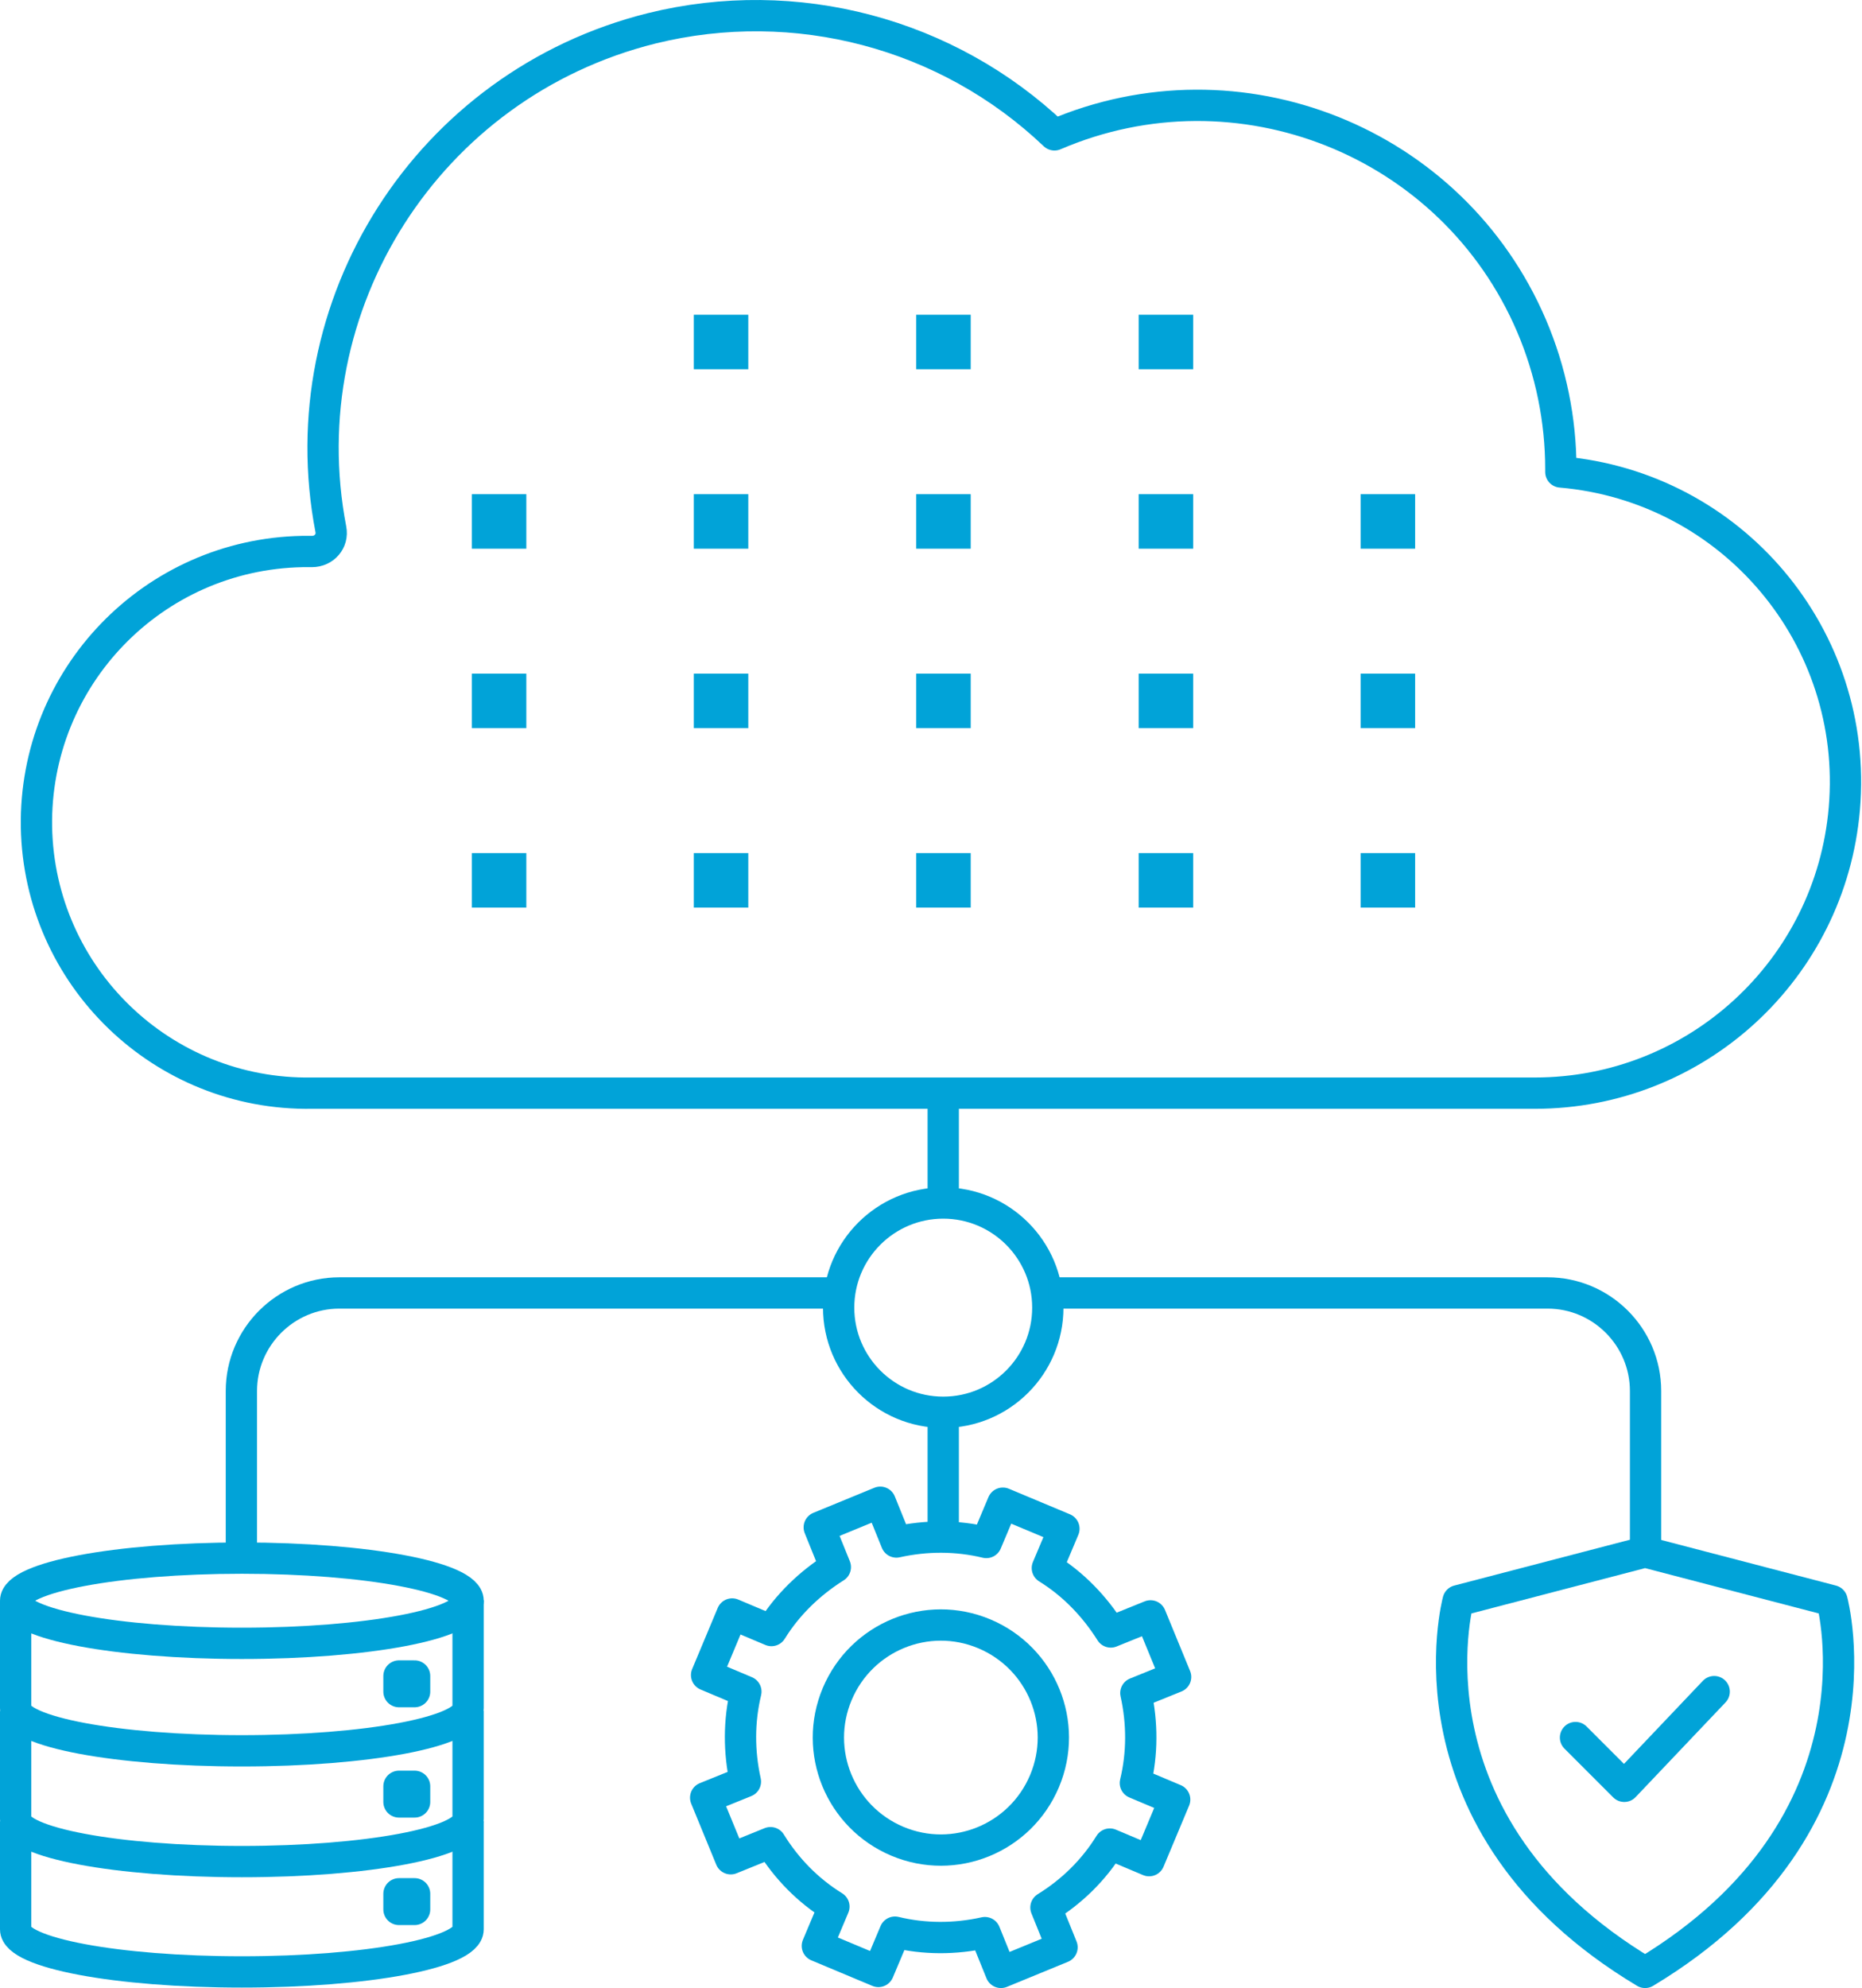 <?xml version="1.0" encoding="UTF-8"?>
<svg xmlns="http://www.w3.org/2000/svg" width="119" height="127" viewBox="0 0 119 127" fill="none">
  <path d="M60.282 69.894V76.85" stroke="#01A3D8" stroke-width="2" stroke-linejoin="round"></path>
  <path d="M53.598 83.534C53.598 79.844 56.592 76.85 60.282 76.85C63.972 76.85 66.966 79.844 66.966 83.534C66.966 87.225 63.972 90.219 60.282 90.219C56.592 90.219 53.598 87.225 53.598 83.534Z" stroke="#01A3D8" stroke-width="2" stroke-linejoin="round"></path>
  <path d="M19.934 35.231C20.72 35.231 21.295 34.566 21.144 33.81C18.391 19.503 27.314 5.379 41.651 1.81C50.845 -0.459 60.554 2.112 67.39 8.615C79.156 3.564 92.827 9.008 97.878 20.804C99.118 23.708 99.753 26.823 99.753 29.969C99.753 30.029 99.753 30.09 99.753 30.15C110.702 31.088 118.808 40.706 117.871 51.655C116.993 61.939 108.404 69.833 98.09 69.833H19.934C10.376 69.984 2.512 62.392 2.331 52.835C2.179 43.277 9.771 35.413 19.329 35.231C19.541 35.231 19.722 35.231 19.934 35.231Z" stroke="#01A3D8" stroke-width="2" stroke-linejoin="round"></path>
  <path d="M53.598 82.597H21.688C18.24 82.597 15.427 85.41 15.427 88.858V99.141" stroke="#01A3D8" stroke-width="2" stroke-linejoin="round"></path>
  <path d="M66.997 82.597H98.906C102.354 82.597 105.167 85.41 105.167 88.858V99.141" stroke="#01A3D8" stroke-width="2" stroke-linejoin="round"></path>
  <path d="M15.458 104.979C23.442 104.979 29.915 103.76 29.915 102.257C29.915 100.753 23.442 99.535 15.458 99.535C7.473 99.535 1 100.753 1 102.257C1 103.76 7.473 104.979 15.458 104.979Z" stroke="#01A3D8" stroke-width="2" stroke-linejoin="round"></path>
  <path d="M1 102.257V109.123C1 110.635 7.473 111.845 15.458 111.845C23.443 111.845 29.915 110.635 29.915 109.123V102.227" stroke="#01A3D8" stroke-width="2" stroke-linejoin="round"></path>
  <path d="M1 109.304V116.2C1 117.712 7.473 118.922 15.458 118.922C23.443 118.922 29.915 117.712 29.915 116.2V109.304" stroke="#01A3D8" stroke-width="2" stroke-linejoin="round"></path>
  <path d="M1 116.351V123.248C1 124.76 7.473 125.97 15.458 125.97C23.443 125.97 29.915 124.76 29.915 123.248V116.351" stroke="#01A3D8" stroke-width="2" stroke-linejoin="round"></path>
  <path d="M26.497 107.066H25.499V108.064H26.497V107.066Z" stroke="#01A3D8" stroke-width="2" stroke-linejoin="round"></path>
  <path d="M26.497 114.113H25.499V115.111H26.497V114.113Z" stroke="#01A3D8" stroke-width="2" stroke-linejoin="round"></path>
  <path d="M26.497 120.979H25.499V121.977H26.497V120.979Z" stroke="#01A3D8" stroke-width="2" stroke-linejoin="round"></path>
  <path d="M60.282 90.219V98.234" stroke="#01A3D8" stroke-width="2" stroke-linejoin="round"></path>
  <path d="M73.439 118.862L75.073 114.96L72.562 113.902C73.016 112.026 73.016 110.06 72.592 108.155L75.133 107.127L73.53 103.225L70.989 104.253C69.961 102.62 68.6 101.198 66.936 100.17L67.995 97.659L64.093 96.026L63.035 98.537C61.159 98.083 59.193 98.083 57.288 98.506L56.259 95.966L52.358 97.569L53.386 100.109C51.753 101.138 50.331 102.499 49.303 104.162L46.792 103.104L45.159 107.006L47.669 108.064C47.216 109.939 47.216 111.905 47.639 113.811L45.099 114.839L46.702 118.741L49.242 117.713C50.271 119.376 51.632 120.767 53.295 121.796L52.237 124.306L56.139 125.94L57.197 123.429C59.072 123.883 61.038 123.883 62.944 123.459L63.972 126L67.874 124.397L66.846 121.856C68.509 120.828 69.9 119.467 70.929 117.803L73.439 118.862Z" stroke="#01A3D8" stroke-width="2" stroke-linejoin="round"></path>
  <path d="M66.755 113.781C65.212 117.44 61.008 119.164 57.348 117.622C53.689 116.079 51.965 111.875 53.507 108.215C55.05 104.556 59.254 102.832 62.914 104.374C66.573 105.917 68.297 110.121 66.755 113.781Z" stroke="#01A3D8" stroke-width="2" stroke-linejoin="round"></path>
  <path d="M75.254 21.107H73.772V22.589H75.254V21.107Z" stroke="#01A3D8" stroke-width="2" stroke-miterlimit="10"></path>
  <path d="M61.038 21.107H59.556V22.589H61.038V21.107Z" stroke="#01A3D8" stroke-width="2" stroke-miterlimit="10"></path>
  <path d="M46.823 21.107H45.341V22.589H46.823V21.107Z" stroke="#01A3D8" stroke-width="2" stroke-miterlimit="10"></path>
  <path d="M75.254 44.033H73.772V45.515H75.254V44.033Z" stroke="#01A3D8" stroke-width="2" stroke-miterlimit="10"></path>
  <path d="M61.038 44.033H59.556V45.515H61.038V44.033Z" stroke="#01A3D8" stroke-width="2" stroke-miterlimit="10"></path>
  <path d="M89.44 44.033H87.957V45.515H89.44V44.033Z" stroke="#01A3D8" stroke-width="2" stroke-miterlimit="10"></path>
  <path d="M46.823 44.033H45.341V45.515H46.823V44.033Z" stroke="#01A3D8" stroke-width="2" stroke-miterlimit="10"></path>
  <path d="M32.637 44.033H31.155V45.515H32.637V44.033Z" stroke="#01A3D8" stroke-width="2" stroke-miterlimit="10"></path>
  <path d="M75.254 32.57H73.772V34.052H75.254V32.57Z" stroke="#01A3D8" stroke-width="2" stroke-miterlimit="10"></path>
  <path d="M61.038 32.57H59.556V34.052H61.038V32.57Z" stroke="#01A3D8" stroke-width="2" stroke-miterlimit="10"></path>
  <path d="M89.44 32.57H87.957V34.052H89.44V32.57Z" stroke="#01A3D8" stroke-width="2" stroke-miterlimit="10"></path>
  <path d="M46.823 32.57H45.341V34.052H46.823V32.57Z" stroke="#01A3D8" stroke-width="2" stroke-miterlimit="10"></path>
  <path d="M32.637 32.57H31.155V34.052H32.637V32.57Z" stroke="#01A3D8" stroke-width="2" stroke-miterlimit="10"></path>
  <path d="M75.254 55.496H73.772V56.978H75.254V55.496Z" stroke="#01A3D8" stroke-width="2" stroke-miterlimit="10"></path>
  <path d="M61.038 55.496H59.556V56.978H61.038V55.496Z" stroke="#01A3D8" stroke-width="2" stroke-miterlimit="10"></path>
  <path d="M89.44 55.496H87.957V56.978H89.44V55.496Z" stroke="#01A3D8" stroke-width="2" stroke-miterlimit="10"></path>
  <path d="M46.823 55.496H45.341V56.978H46.823V55.496Z" stroke="#01A3D8" stroke-width="2" stroke-miterlimit="10"></path>
  <path d="M32.637 55.496H31.155V56.978H32.637V55.496Z" stroke="#01A3D8" stroke-width="2" stroke-miterlimit="10"></path>
  <path d="M117.084 102.257L105.137 99.141L93.19 102.257C93.19 102.257 89.319 116.533 105.137 126C120.956 116.503 117.084 102.257 117.084 102.257Z" stroke="#01A3D8" stroke-width="2" stroke-linecap="round" stroke-linejoin="round"></path>
  <path d="M100.691 110.998L103.807 114.113L109.553 108.064" stroke="#01A3D8" stroke-width="2" stroke-linecap="round" stroke-linejoin="round"></path>
</svg>
